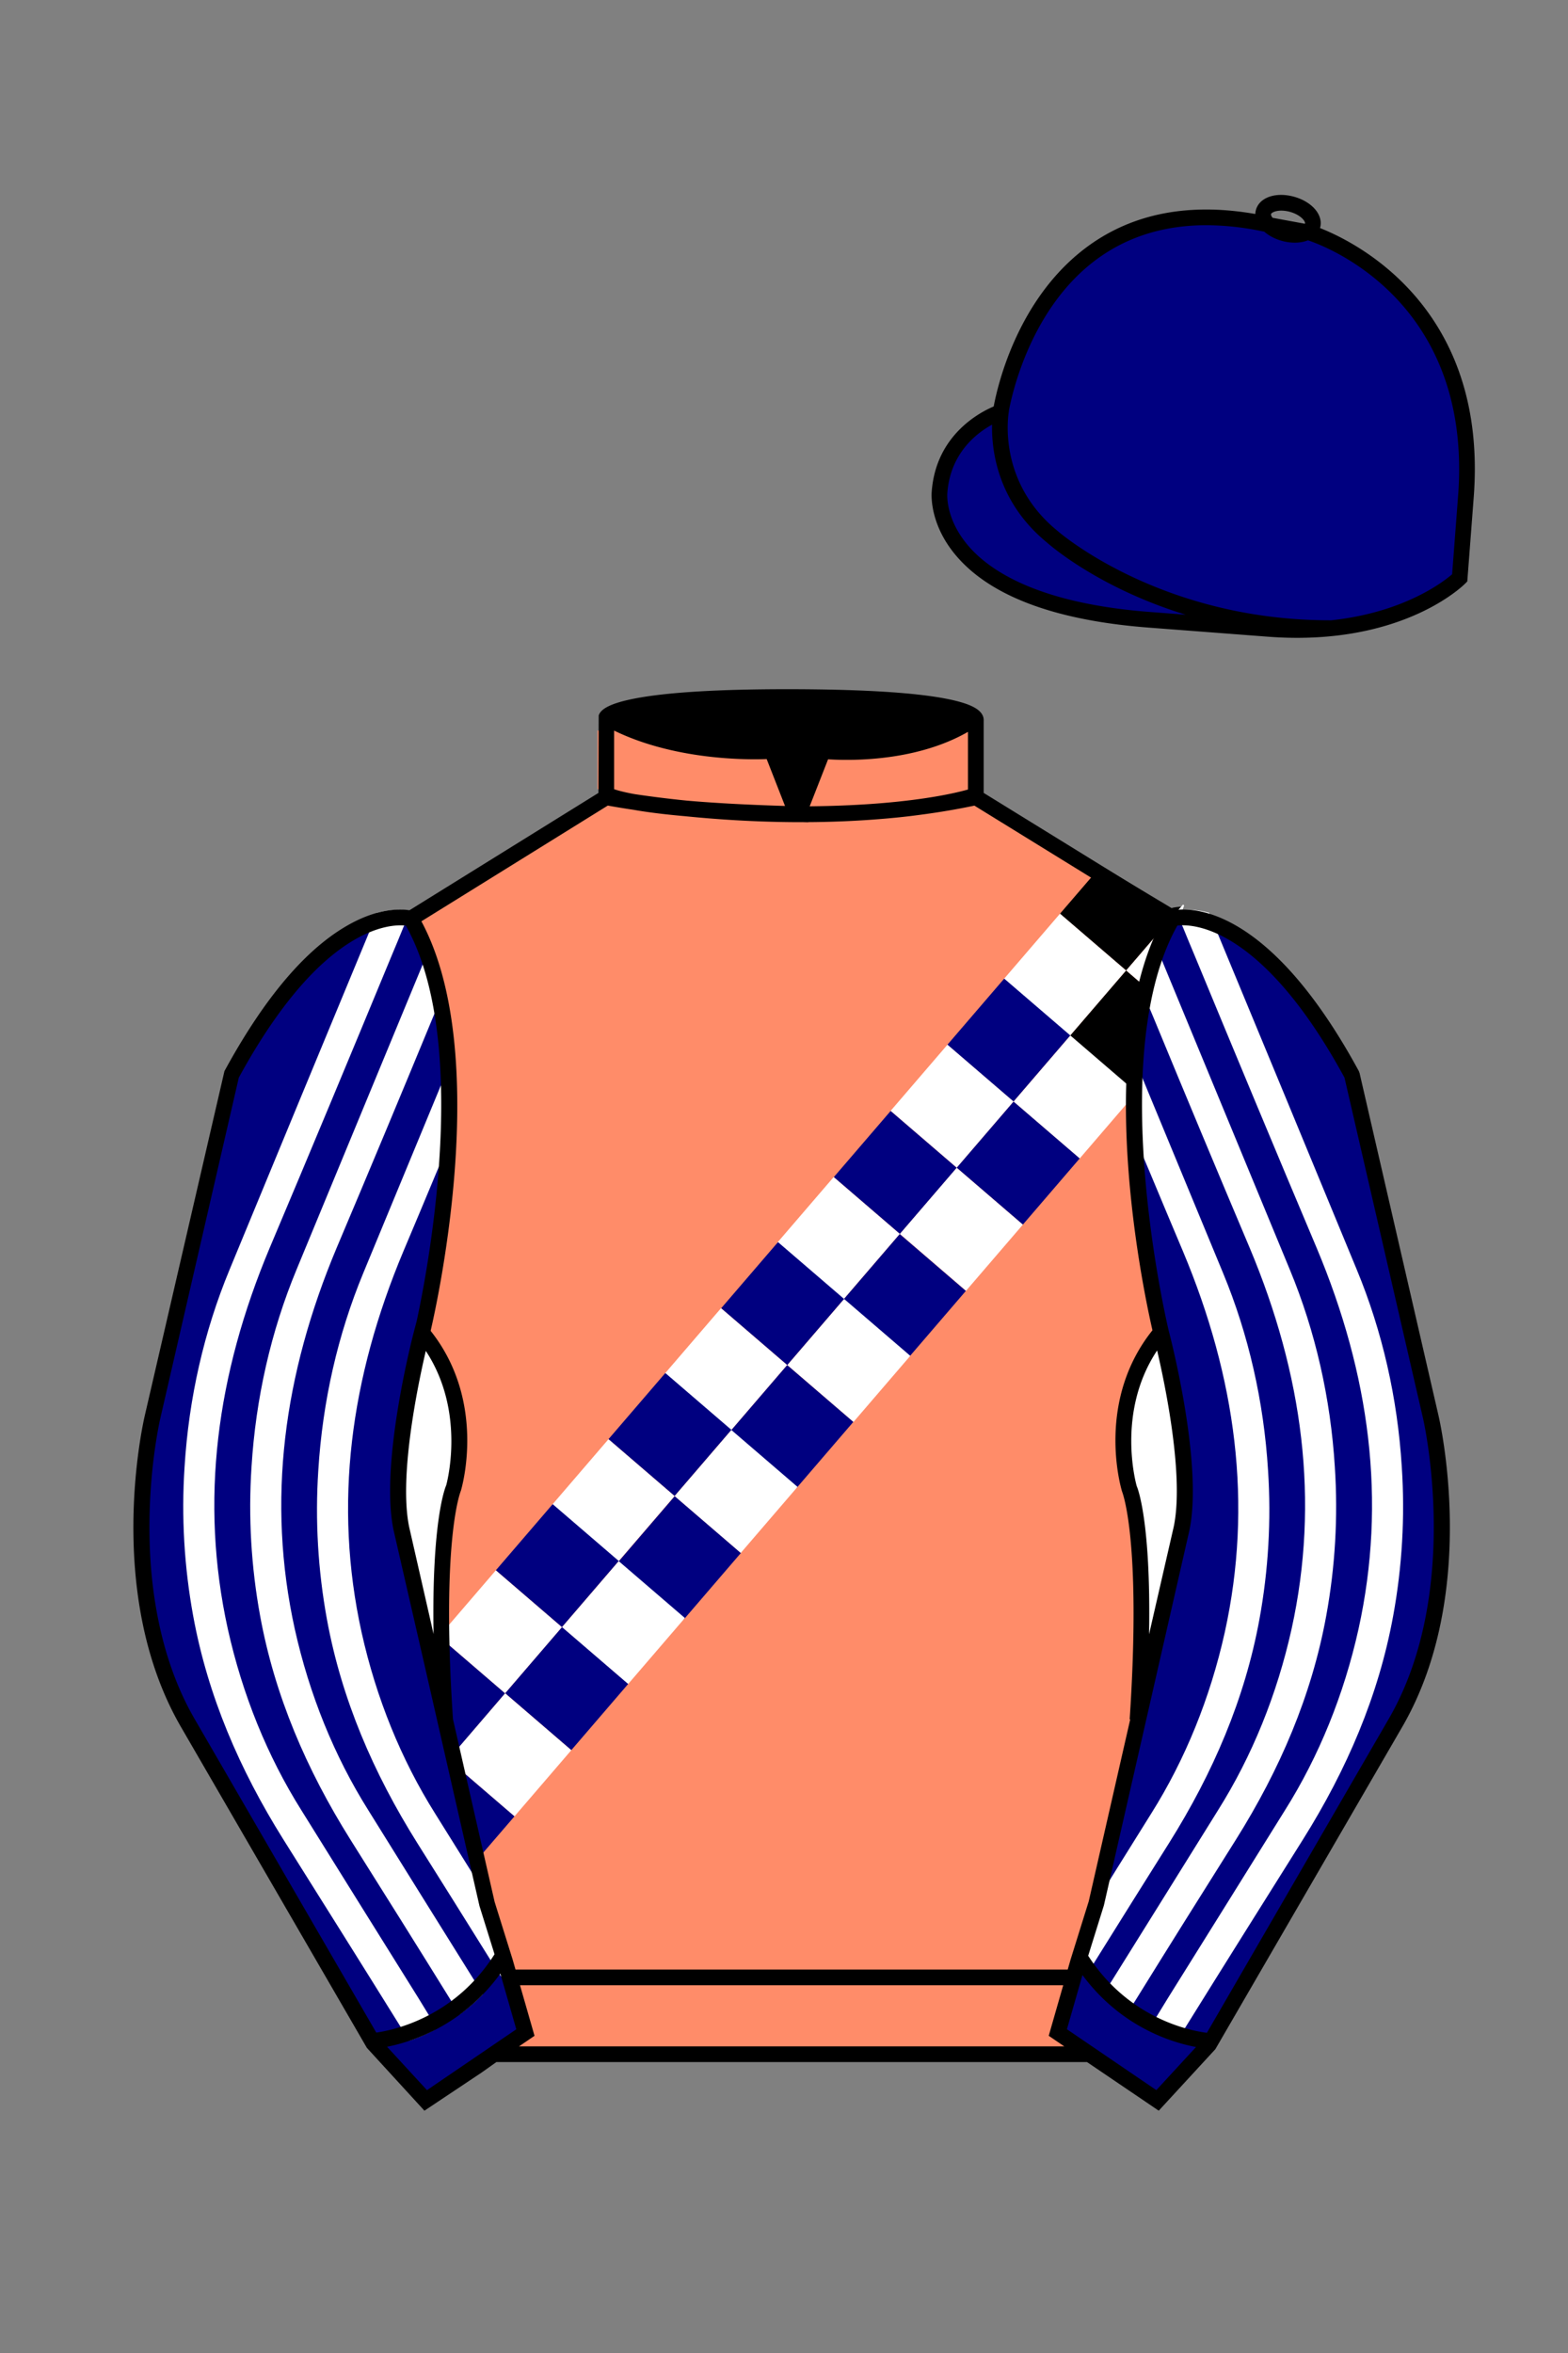 
<svg xmlns="http://www.w3.org/2000/svg" viewBox="0 0 100 150">

	<rect x="0" y="0" width="100" height="150" fill="#808080" stroke="none"/>

	<path d="M74.752 58.99s5.164-1.613 11.451 9.961l5.025 21.795s2.623 11.087-2.232 19.497l-11.869 20.482-3.318 3.605-4.346-2.944H31.484l-1.03.731-3.317 2.213-1.658-1.802-1.659-1.803-5.936-10.241-5.936-10.241c-2.427-4.205-2.985-9.08-2.936-12.902.049-3.823.705-6.595.705-6.595l2.512-10.897 2.512-10.898c3.144-5.787 6.007-8.277 8.084-9.321 2.077-1.043 3.368-.64 3.368-.64l6.228-3.865 6.229-3.865v-5.08s.087-.328 1.571-.655c1.483-.328 4.364-.655 9.95-.655 6.222 0 9.232.368 10.689.737 1.455.369 1.357.737 1.357.737v4.916l12.535 7.73z" fill="#FF8C69"></path>


  <defs>
    <style>
      .cls-1 {
        fill: #fff;
      }
    </style>
  </defs>
  <path fill="#000000" d="M75.33,57.8l-.14.16-.82.96-.77.88h0s-1.78,2.07-1.78,2.07l-4.22-3.62,1.97-2.29.66-.76,4.49,2.69s.05-.02.1-.03c.1-.02.27-.05.51-.06Z"></path>
  <path fill="#FFFFFF" d="M75.51,57.72l-.06-.06-.12.14-.14.16-.82.96-.77.88h0s-1.78,2.07-1.78,2.07l.86.74.81.69s.01-.07.02-.11c.05-.23.11-.46.18-.68.05-.22.11-.43.19-.64.07-.23.15-.46.23-.68.07-.21.15-.42.24-.62.14-.35.29-.69.47-1.02.03-.06.06-.11.09-.17h0c.03-.07.06-.12.09-.18.03,0,.06-.01.09-.01.02,0,.05,0,.08,0,.05-.51.17-1,.35-1.47Z"></path>
  <rect x="65.12" y="59.39" width="5.56" height="5.56" transform="translate(56.93 -29.24) rotate(40.68)" fill="#FFFFFF"></rect>
  <path fill="#000000" d="M73.49,63.3h0c-.06.2-.1.39-.13.59-.11.47-.19.95-.25,1.44-.08.45-.13.91-.18,1.37,0,.04-.01.07-.01.11-.05.5-.08,1.01-.11,1.51-.01.07-.01.15-.01.22-.01.18-.02.36-.02.54,0,.07-.01.14-.01.22l-.29.34-.07.08-.54-.46h0s-3.67-3.17-3.67-3.17l.06-.08,3.56-4.14.86.74.81.69Z"></path>
  <rect x="61.56" y="63.53" width="5.56" height="5.56" transform="translate(58.77 -25.92) rotate(40.68)" fill="#000080"></rect>
  <rect x="65.78" y="67.15" width="5.56" height="5.56" transform="translate(62.15 -27.79) rotate(40.68)" fill="#FFFFFF"></rect>
  <rect x="57.94" y="67.74" width="5.56" height="5.56" transform="translate(60.64 -22.54) rotate(40.68)" fill="#FFFFFF"></rect>
  <rect x="62.15" y="71.37" width="5.56" height="5.56" transform="translate(64.03 -24.41) rotate(40.68)" fill="#000080"></rect>
  <rect x="54.31" y="71.96" width="5.56" height="5.56" transform="translate(62.52 -19.15) rotate(40.68)" fill="#000080"></rect>
  <rect x="58.53" y="75.59" width="5.56" height="5.56" transform="translate(65.9 -21.03) rotate(40.68)" fill="#FFFFFF"></rect>
  <rect x="50.68" y="76.18" width="5.56" height="5.56" transform="translate(64.39 -15.77) rotate(40.68)" fill="#FFFFFF"></rect>
  <rect x="54.9" y="79.81" width="5.56" height="5.56" transform="translate(67.77 -17.64) rotate(40.68)" fill="#000080"></rect>
  <rect x="47.13" y="80.32" width="5.56" height="5.56" transform="translate(66.23 -12.45) rotate(40.68)" fill="#000080"></rect>
  <rect x="51.35" y="83.94" width="5.56" height="5.56" transform="translate(69.61 -14.32) rotate(40.68)" fill="#FFFFFF"></rect>
  <rect x="43.5" y="84.54" width="5.56" height="5.56" transform="translate(68.1 -9.07) rotate(40.68)" fill="#FFFFFF"></rect>
  <rect x="47.72" y="88.16" width="5.56" height="5.56" transform="translate(71.48 -10.94) rotate(40.68)" fill="#000080"></rect>
  <rect x="39.94" y="88.67" width="5.56" height="5.56" transform="translate(69.94 -5.75) rotate(40.68)" fill="#000080"></rect>
  <rect x="44.16" y="92.3" width="5.56" height="5.56" transform="translate(73.32 -7.62) rotate(40.68)" fill="#FFFFFF"></rect>
  <rect x="36.32" y="92.89" width="5.56" height="5.56" transform="translate(71.81 -2.37) rotate(40.68)" fill="#FFFFFF"></rect>
  <rect x="40.54" y="96.52" width="5.56" height="5.56" transform="translate(75.2 -4.24) rotate(40.68)" fill="#000080"></rect>
  <rect x="32.76" y="97.03" width="5.56" height="5.56" transform="translate(73.65 .95) rotate(40.68)" fill="#000080"></rect>
  <rect x="36.98" y="100.66" width="5.56" height="5.56" transform="translate(77.03 -.92) rotate(40.68)" fill="#FFFFFF"></rect>
  <rect x="29.14" y="101.25" width="5.56" height="5.56" transform="translate(75.52 4.33) rotate(40.68)" fill="#FFFFFF"></rect>
  <rect x="33.35" y="104.87" width="5.56" height="5.56" transform="translate(78.91 2.46) rotate(40.68)" fill="#000080"></rect>
  <polygon points="32.21 107.95 29.24 111.42 29.19 111.47 28.59 112.17 28.32 111.94 28.21 111.47 27.48 108.28 27.07 106.51 26.87 105.64 26.93 105.57 27.72 104.66 28 104.33 28.57 104.82 32.21 107.95" fill="#000080"></polygon>
  <rect x="29.73" y="109.09" width="5.56" height="5.56" transform="translate(80.78 5.84) rotate(40.68)" fill="#FFFFFF"></rect>
  <polygon points="32.81 115.79 30.77 118.16 29.97 119.09 29.31 116.24 29.04 115.06 28.42 112.37 28.59 112.17 29.61 113.04 32.81 115.79" fill="#000080"></polygon>

<g id="CAP">
	<path fill="#000080" d="M83.483 14.819s11.045 3.167 10.006 16.831l-.299 3.929-.098 1.266s-3.854 3.878-12.191 3.244l-7.594-.578c-14.146-1.076-13.389-8.132-13.389-8.132.299-3.929 3.901-5.104 3.901-5.104s2.192-14.981 16.72-12.033l.391.107 2.553.47z"></path>
</g>

	<path fill="#000080" d="M27.109 134.103l2.913-1.944 1.434-.999 2.014-1.385-1.298-4.521-1.154-3.698-5.45-23.896c-.876-4.191 1.314-12.492 1.314-12.492s4.328-17.817-.715-26.405c0 0-5.164-1.613-11.452 9.961L9.69 90.519s-2.623 11.088 2.231 19.498l11.871 20.482 3.317 3.604"></path>


	<path fill="#000080" d="M73.785 134.1l-2.912-1.944-1.434-1-2.014-1.384 1.297-4.521 1.154-3.698 5.451-23.896c.875-4.191-1.314-12.493-1.314-12.493s-4.328-17.816.715-26.404c0 0 5.164-1.613 11.451 9.961l5.025 21.795s2.623 11.087-2.232 19.497l-11.869 20.482-3.318 3.605"></path>


  <path d="M31.88,125.89s.06.08.08.12c0,0,0,0,0,0,.22-.24.45-.46.7-.67l-.07-.24-.59-1.98-.37-1.24-.03-.09c-.54-.86-1.08-1.73-1.61-2.59-.75-1.2-1.49-2.39-2.24-3.59-2.17-3.45-3.76-7.37-4.69-11.55-1.8-8.17-.72-16.23,2.67-24.3.69-1.64,1.38-3.27,2.06-4.91.44-1.04.88-2.07,1.3-3.11.04-1.52.01-3.08-.12-4.6-.34.8-.67,1.6-1,2.41-1.6,3.86-3.2,7.73-4.8,11.6-1.63,3.93-2.6,8.2-2.87,12.58-.21,3.18-.02,6.38.55,9.5.93,5.08,2.96,9.79,5.75,14.24,1.57,2.49,3.13,4.99,4.69,7.49.2.31.39.62.58.93Z" fill="#FFFFFF"></path>
  <path d="M30.8,127.13s-.08.08-.12.12c-.44.44-.9.83-1.36,1.16-.18-.28-.35-.57-.54-.85-2.13-3.44-4.28-6.87-6.44-10.3-2.79-4.45-4.82-9.16-5.75-14.25-.57-3.11-.76-6.31-.55-9.49.27-4.38,1.24-8.65,2.87-12.58,2.65-6.41,5.3-12.82,7.95-19.22.21-.5.41-1,.62-1.49.12.29.23.59.33.9,0,0,.01.01.01.02.21.61.39,1.25.54,1.9-.25.61-.5,1.22-.76,1.83-2.02,4.89-4.06,9.78-6.13,14.67-3.39,8.07-4.47,16.13-2.67,24.3.93,4.18,2.52,8.1,4.69,11.55,2.25,3.61,4.5,7.24,6.76,10.85.19.29.37.59.55.88Z" fill="#FFFFFF"></path>
  <path d="M27.75,129.1c-.01.1-.03.21-.05.31-.57.3-1.11.52-1.6.68-.18-.29-.37-.59-.55-.88-2.48-3.99-4.98-7.97-7.48-11.95-2.79-4.45-4.82-9.16-5.75-14.25-.57-3.11-.76-6.31-.55-9.49.27-4.38,1.24-8.65,2.87-12.58,2.97-7.19,5.94-14.37,8.92-21.55,0-.02.01-.03.01-.04.16-.38.31-.75.47-1.12,0-.02.01-.03.01-.04.08-.02.16-.04.24-.06.15-.04.29-.06.42-.08.72-.11,1.21-.05,1.45.01-.12.3-.24.6-.37.9,0,.04-.03.08-.05.12-.25.62-.51,1.24-.77,1.86-2.57,6.21-5.15,12.41-7.77,18.61-3.39,8.07-4.47,16.13-2.67,24.3.93,4.18,2.52,8.1,4.69,11.55,2.48,3.98,4.96,7.97,7.45,11.95l.68,1.11.4.64Z" fill="#FFFFFF"></path>
  <path d="M69.29,125.89s-.06.08-.08.12c0,0,0,0,0,0-.22-.24-.45-.46-.7-.67l.07-.24.59-1.98.37-1.24.03-.09c.54-.86,1.08-1.73,1.61-2.59.75-1.2,1.49-2.39,2.24-3.59,2.17-3.45,3.76-7.37,4.69-11.55,1.8-8.17.72-16.23-2.67-24.3-.69-1.64-1.38-3.27-2.06-4.91-.44-1.04-.88-2.07-1.3-3.11-.04-1.52-.01-3.08.12-4.6.34.8.67,1.6,1,2.41,1.6,3.86,3.2,7.73,4.8,11.6,1.63,3.93,2.6,8.2,2.87,12.58.21,3.18.02,6.38-.55,9.5-.93,5.08-2.96,9.79-5.75,14.24-1.57,2.49-3.13,4.99-4.69,7.49-.2.31-.39.62-.58.93Z" fill="#FFFFFF"></path>
  <path d="M70.37,127.13s.08.08.12.12c.44.44.9.83,1.36,1.16.18-.28.35-.57.54-.85,2.13-3.44,4.28-6.87,6.44-10.3,2.79-4.45,4.82-9.16,5.75-14.25.57-3.11.76-6.31.55-9.49-.27-4.38-1.24-8.65-2.87-12.58-2.65-6.41-5.3-12.82-7.95-19.22-.21-.5-.41-1-.62-1.49-.12.29-.23.59-.33.9,0,0-.01.01-.01.02-.21.61-.39,1.25-.54,1.9.25.61.5,1.22.76,1.83,2.02,4.89,4.06,9.78,6.13,14.67,3.39,8.07,4.47,16.13,2.67,24.3-.93,4.18-2.52,8.1-4.69,11.55-2.25,3.61-4.5,7.24-6.76,10.85-.19.29-.37.59-.55.88Z" fill="#FFFFFF"></path>
  <path d="M73.42,129.1c.01.1.03.21.05.31.57.3,1.11.52,1.6.68.18-.29.37-.59.55-.88,2.48-3.99,4.98-7.97,7.48-11.95,2.79-4.45,4.82-9.16,5.75-14.25.57-3.11.76-6.31.55-9.49-.27-4.38-1.24-8.65-2.87-12.58-2.97-7.19-5.94-14.37-8.92-21.55,0-.02-.01-.03-.01-.04-.16-.38-.31-.75-.47-1.12,0-.02-.01-.03-.01-.04-.08-.02-.16-.04-.24-.06-.15-.04-.29-.06-.42-.08-.72-.11-1.21-.05-1.45.01.12.3.24.6.37.9,0,.04.03.08.05.12.25.62.51,1.24.77,1.86,2.57,6.21,5.15,12.41,7.77,18.61,3.39,8.07,4.47,16.13,2.67,24.3-.93,4.18-2.52,8.1-4.69,11.55-2.48,3.98-4.96,7.97-7.45,11.95l-.68,1.11-.4.64Z" fill="#FFFFFF"></path>


	<path fill="#FF8C69" d="M47.835 48.387l1.188 2.979s-8-.104-10.917-1.063v-3.75c0 .001 3.843 2.084 9.729 1.834zm3.948 0l-1.219 3c5.563.094 10.125-1.063 10.125-1.063v-3.688c-3.656 2.033-8.906 1.751-8.906 1.751z"></path>


	<path fill="#fff" d="M25.587 97.434c-.875-4.191 1.313-12.492 1.313-12.492 3.678 4.398 2.014 9.944 2.014 9.944s-1.313 2.917-.525 14.753l-2.802-12.205z"></path>
	<path fill="#fff" d="M75.345 97.434c.877-4.191-1.313-12.492-1.313-12.492-3.678 4.398-2.014 9.944-2.014 9.944s1.313 2.917.525 14.753l2.802-12.205z"></path>
	<path d="M84.819 40.543c-11.27 0-17.779-5.718-18.052-5.961-4.297-3.521-3.444-8.346-3.406-8.55l.982.184c-.033.181-.769 4.457 3.075 7.606.08.071 6.532 5.721 17.403 5.721h.09l.002 1h-.094z
	M82.73 40.661c-.596 0-1.218-.023-1.867-.072l-7.593-.579c-6.005-.457-10.158-2.021-12.344-4.647-1.696-2.038-1.513-3.956-1.504-4.037.271-3.571 3.034-5.027 3.952-5.415.256-1.371 1.571-7.096 6.191-10.343 2.977-2.091 6.7-2.705 11.074-1.816l.423.115 2.559.471c.114.033 11.425 3.44 10.367 17.35l-.411 5.379-.13.13c-.151.154-3.53 3.464-10.717 3.464zm-5.795-26.304c-2.591 0-4.87.677-6.794 2.03-4.813 3.383-5.817 9.896-5.826 9.961l-.045.305-.294.098c-.134.044-3.289 1.132-3.558 4.667-.008.078-.137 1.629 1.303 3.337 1.386 1.645 4.527 3.718 11.625 4.258l7.594.578c7.166.546 10.944-2.356 11.67-2.982l.381-4.997c.977-12.83-9.1-16.144-9.624-16.307l-2.958-.58a17.567 17.567 0 0 0-3.474-.368z
	M82.73 40.661c-.596 0-1.218-.023-1.867-.072l-7.593-.579c-6.005-.457-10.158-2.021-12.344-4.647-1.696-2.038-1.513-3.956-1.504-4.037.271-3.571 3.034-5.027 3.952-5.415.256-1.371 1.571-7.096 6.191-10.343 2.977-2.091 6.7-2.705 11.074-1.816l.423.115 2.559.471c.114.033 11.425 3.44 10.367 17.35l-.411 5.379-.13.13c-.151.154-3.53 3.464-10.717 3.464zm-5.795-26.304c-2.591 0-4.87.677-6.794 2.03-4.813 3.383-5.817 9.896-5.826 9.961l-.045.305-.294.098c-.134.044-3.289 1.132-3.558 4.667-.008.078-.137 1.629 1.303 3.337 1.386 1.645 4.527 3.718 11.625 4.258l7.594.578c7.166.546 10.944-2.356 11.67-2.982l.381-4.997c.977-12.83-9.1-16.144-9.624-16.307l-2.958-.58a17.567 17.567 0 0 0-3.474-.368z
	M82.574 15.469a3.11 3.11 0 0 1-.82-.114c-.686-.19-1.256-.589-1.524-1.066-.169-.299-.215-.613-.132-.908.223-.802 1.273-1.161 2.436-.838.685.189 1.255.587 1.524 1.065.169.299.215.614.132.91-.082.295-.282.54-.58.709-.285.16-.646.242-1.036.242zm-.858-2.042c-.389 0-.63.131-.655.223-.009.033.005.087.039.147.104.185.409.452.922.594.513.143.91.07 1.095-.035.061-.035.101-.074.109-.107l.001-.002c.01-.033-.005-.088-.04-.149-.104-.185-.408-.451-.92-.593a2.105 2.105 0 0 0-.551-.078z
	M73.901 134.551l-7.018-4.773 1.396-4.866 1.157-3.71 5.441-23.858c.839-4.021-1.289-12.173-1.311-12.254-.181-.745-4.32-18.123.767-26.785l.099-.167.184-.057c.229-.071 5.632-1.596 12.04 10.199l.048.126 5.025 21.795c.108.458 2.611 11.375-2.287 19.859L77.51 130.632l-3.609 3.919zm-5.857-5.19l5.701 3.883 2.991-3.249 11.842-20.436c4.696-8.134 2.204-19.022 2.179-19.131l-5.011-21.731c-5.364-9.843-9.742-9.825-10.658-9.696-4.709 8.387-.593 25.667-.55 25.842.088.334 2.206 8.455 1.317 12.714l-5.453 23.905-1.164 3.736-1.194 4.163zM27.069 134.554l-3.671-4.006-11.871-20.482c-4.897-8.485-2.394-19.403-2.284-19.864l5.071-21.919c6.411-11.799 11.813-10.27 12.04-10.199l.185.057.098.167c5.087 8.663.948 26.041.77 26.776-.024.091-2.152 8.245-1.31 12.271l5.448 23.888 1.144 3.661 1.4 4.877-7.02 4.773zm-2.834-4.555l2.99 3.248 5.702-3.883-1.198-4.175-1.151-3.688-5.46-23.934c-.893-4.267 1.227-12.388 1.317-12.731.04-.165 4.155-17.44-.551-25.829-.909-.107-5.339-.069-10.661 9.692l-5.008 21.729c-.026.111-2.519 11.001 2.176 19.136l11.844 20.435z
	M23.777 130.604l-.057-.998c.049-.003 4.939-.348 7.894-5.146l.852.523c-3.237 5.258-8.468 5.609-8.689 5.621z
	M27.903 109.751l-2.805-12.215c-.89-4.259 1.229-12.379 1.319-12.723l.247-.935.621.742c3.807 4.551 2.18 10.171 2.109 10.408-.034.087-1.268 3.124-.505 14.576l-.986.147zm-1.827-12.425l1.575 6.859c-.126-7.325.762-9.403.808-9.505-.004 0 1.317-4.618-1.323-8.591-.54 2.327-1.721 8.062-1.06 11.237zM51.09 52.412c-6.99 0-12.442-1.079-12.523-1.095l.198-.98c.12.025 12.197 2.409 23.363.001l.211.978c-3.813.822-7.727 1.096-11.249 1.096z
	M51.547 52.42l-.754-.02c-10.628-.278-12.238-1.21-12.453-1.394l.65-.76-.325.38.288-.408c.059.036 1.529.871 11.112 1.161l-1.17-2.989c-1.409.054-6.492.059-10.477-2.209l.494-.869c4.315 2.455 10.223 2.065 10.282 2.063l.367-.026 1.986 5.071z
	M50.904 52.404h-.733l1.983-5.065.379.041c.058.007 5.735.577 9.436-2.061l.58.814c-3.475 2.477-8.334 2.363-9.738 2.272L51.638 51.4c7.338-.069 10.418-1.167 10.449-1.178l.344.939c-.139.051-3.485 1.243-11.527 1.243z
	M73.031 109.751l-.986-.146c.762-11.452-.472-14.489-.484-14.519-.092-.295-1.719-5.915 2.088-10.466l.621-.742.246.935c.091.344 2.209 8.465 1.318 12.723l-.002.01-2.801 12.205zm.766-23.661c-2.652 3.985-1.314 8.603-1.3 8.652.027.051.912 2.12.786 9.44l1.573-6.856c.663-3.176-.518-8.911-1.059-11.236zM32.544 125.555h35.971v1H32.544zM77.101 130.604c-.222-.012-5.455-.362-8.689-5.621l.852-.523c2.964 4.818 7.844 5.144 7.893 5.146l-.056.998zM50.949 44.453c9.949 0 11.197 1.295 11.197 1.295-3.447 2.682-9.653 2.065-9.653 2.065l-1.61 3.884-1.652-3.822c-8.023 0-10.431-2.188-10.431-2.188s1.083-1.234 12.149-1.234z
	M73.899 134.553l-4.575-3.1H31.658l-.9.639-3.685 2.459-3.671-4.007-11.871-20.482c-2.565-4.445-3.049-9.609-3.003-13.16.049-3.834.691-6.588.719-6.703l5.071-21.919c2.657-4.891 5.449-8.097 8.299-9.529 1.731-.87 2.992-.805 3.498-.724l12.051-7.479.017-4.93c.111-.418.748-.75 1.947-1.015 2.004-.442 5.388-.667 10.058-.667 5.202 0 8.839.253 10.812.752.907.23 1.427.502 1.636.857a.696.696 0 0 1 .099.391v4.611l12.125 7.479c1.135-.186 6.067-.296 11.799 10.253l.048.126L91.732 90.2c.108.458 2.611 11.375-2.287 19.859L77.51 130.632l-3.611 3.921zm-49.659-4.558l2.99 3.249 4.109-2.791h38.292l4.116 2.789 2.989-3.247 11.842-20.436c4.701-8.143 2.204-19.022 2.179-19.131l-5.011-21.732c-5.95-10.916-10.79-9.678-10.836-9.661l-.212.061-.194-.114-12.771-7.877v-5.079c-.095-.068-.353-.209-.98-.369-1.301-.329-4.189-.722-10.566-.722-5.727 0-8.513.35-9.842.644-.712.157-1.041.303-1.179.382v5.143l-12.887 7.998-.218-.068c-.006-.002-1.155-.315-2.994.609-1.825.917-4.664 3.233-7.837 9.053l-5.008 21.729c-.007.03-.645 2.771-.692 6.489-.044 3.425.417 8.398 2.869 12.646l11.841 20.435zm14.835-83.971z
	" fill="#000000"></path>

</svg>
